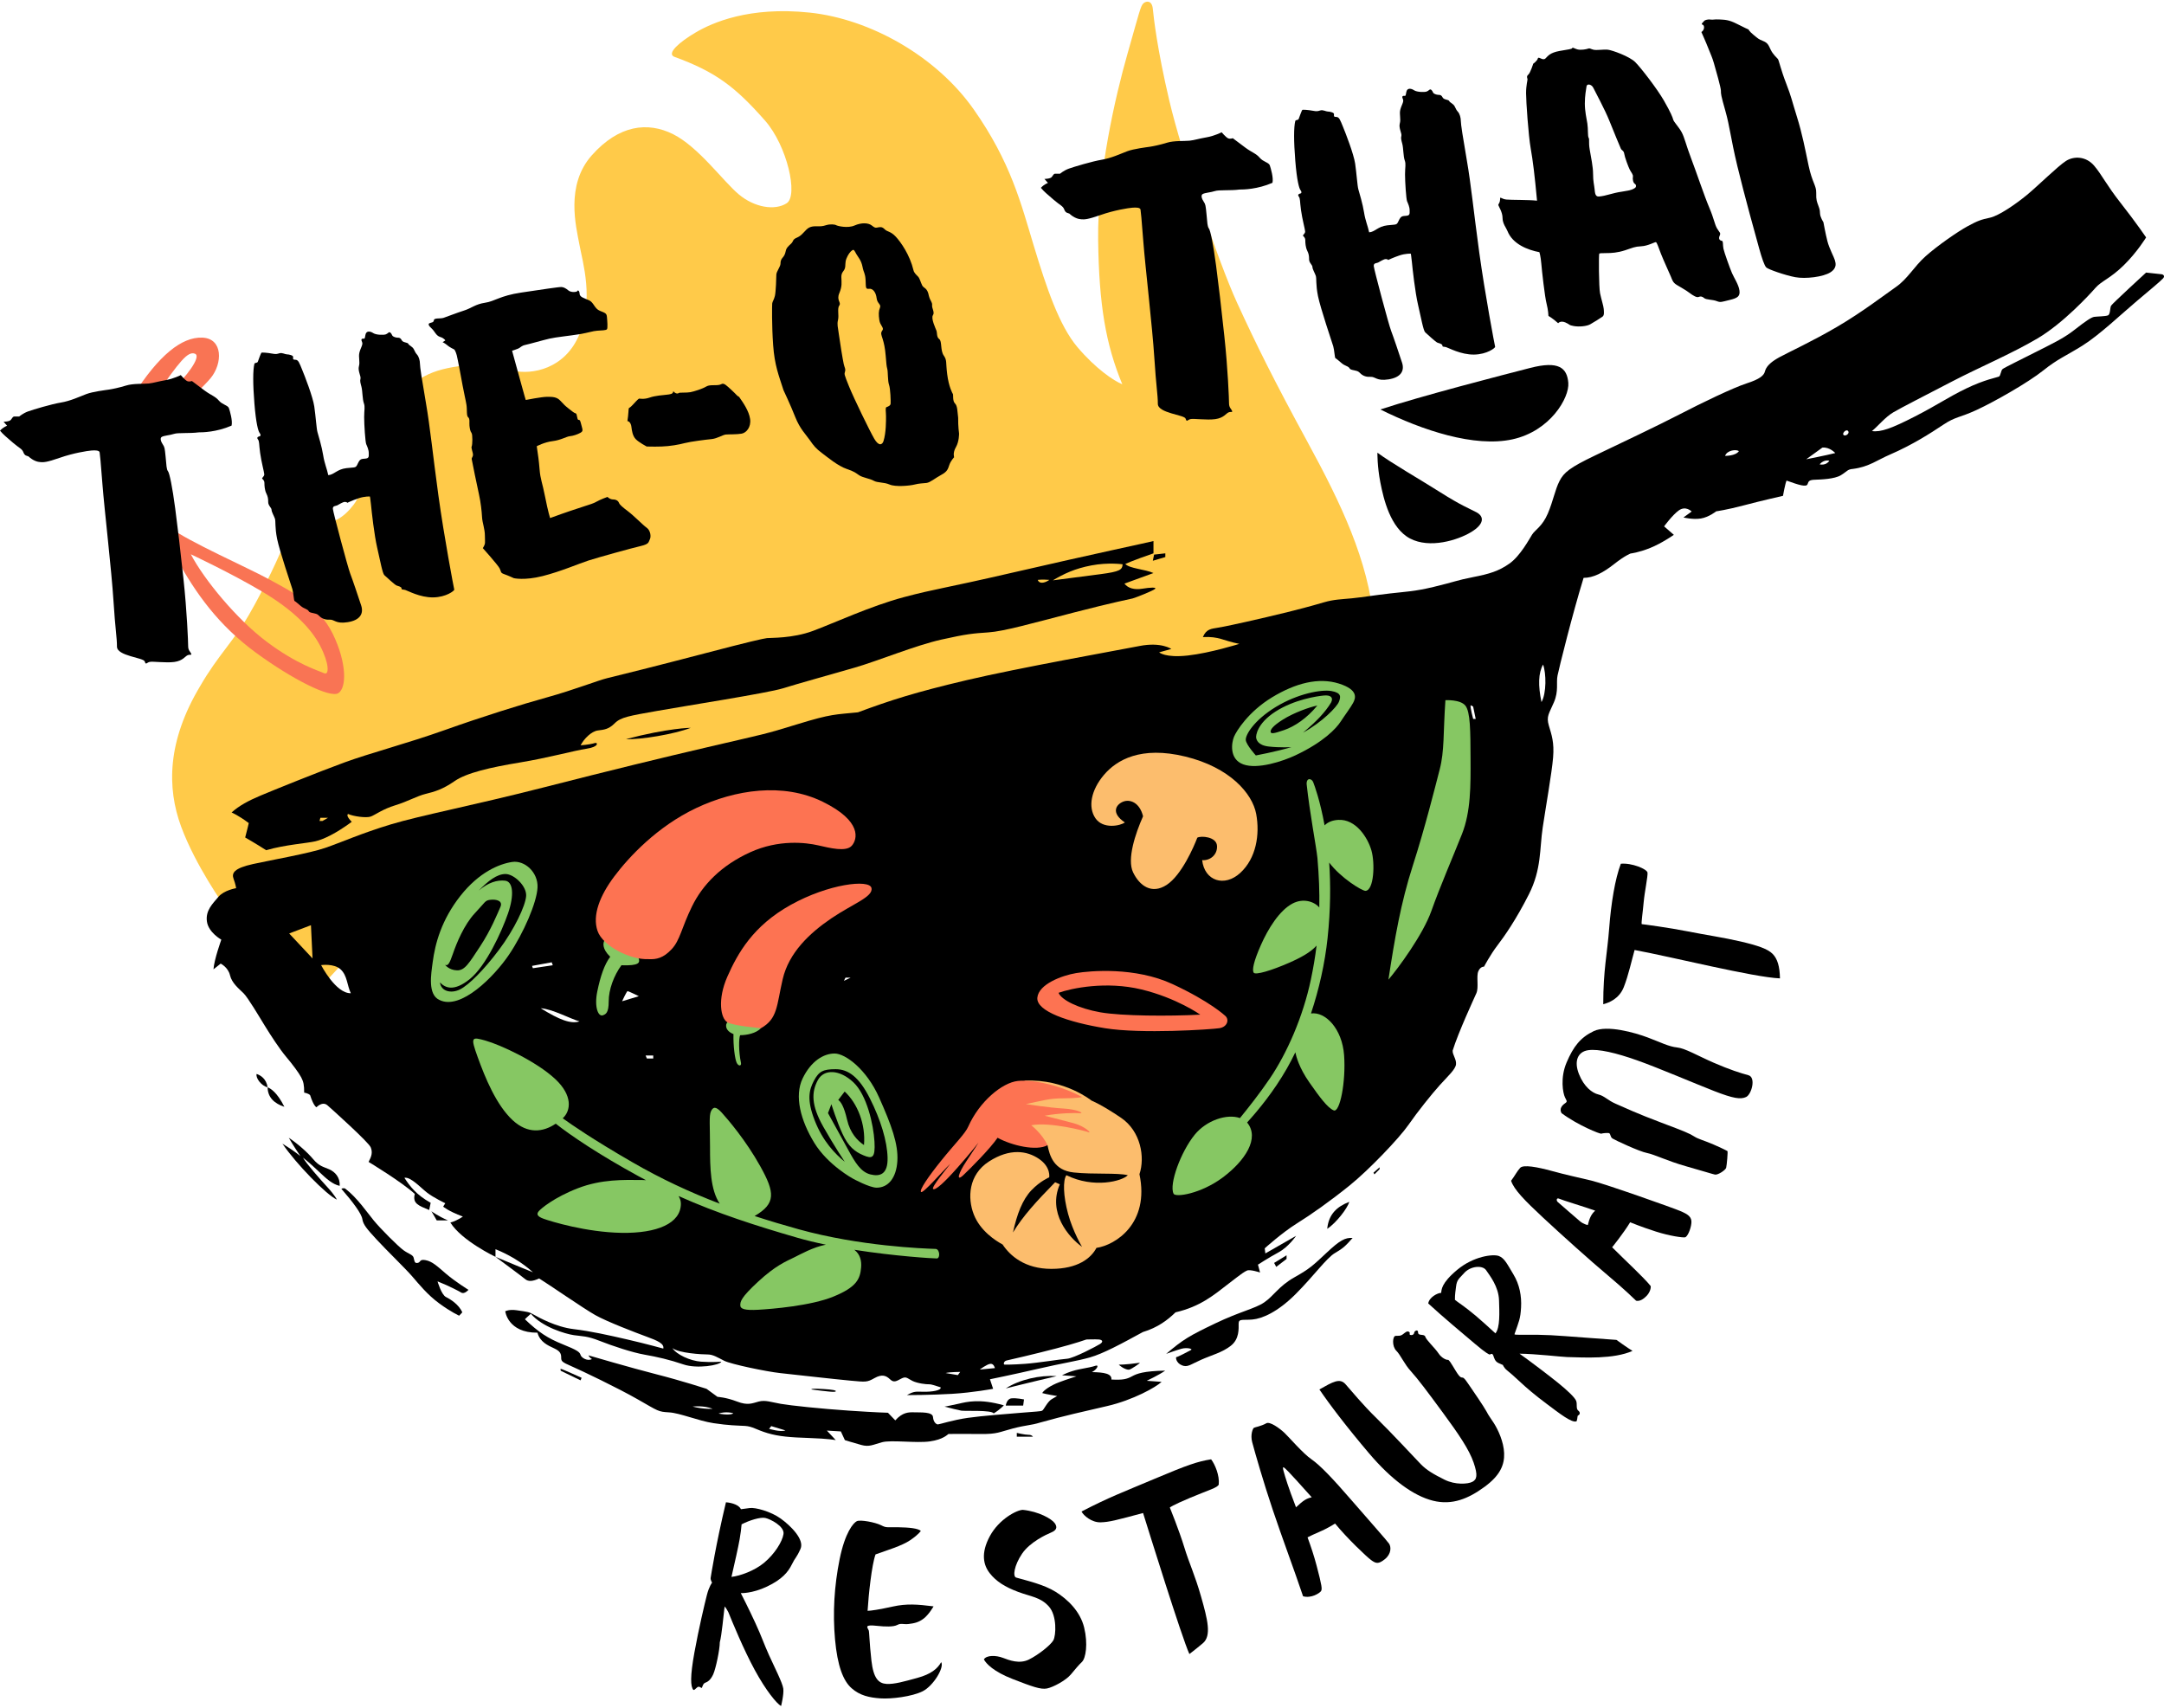 <?xml version="1.0" encoding="utf-8"?>
<!-- Generator: Adobe Illustrator 25.3.0, SVG Export Plug-In . SVG Version: 6.00 Build 0)  -->
<svg version="1.1" id="Layer_1" xmlns="http://www.w3.org/2000/svg" xmlns:xlink="http://www.w3.org/1999/xlink" x="0px" y="0px"
	 viewBox="0 0 1024 808" style="enable-background:new 0 0 1024 808;" xml:space="preserve">
<style type="text/css">
	.st0{fill:#FFCA49;}
	.st1{fill:#F97454;}
	.st2{fill:#86C763;}
	.st3{fill:#FCBD6D;}
	.st4{fill:#FD7352;}
</style>
<g>
	<path class="st0" d="M94.75,324.57c8.22-14.24,15.84-21.25,23.06-33.69c7.22-12.43,15.04-29.07,17.04-34.89
		c2.01-5.81,8.62-11.03,15.44-9.22c6.82,1.8,12.32-1.8,17.09-8.02c4.77-6.22,7.97-21.25,15.39-38.3s15.84-23.46,29.07-26.27
		c13.23-2.81,22.46-0.8,31.08,1.2c8.62,2.01,24.46-0.65,31.28-17.27s1.6-33.66,0-42.28s-6.71-28.21,5.81-42.31
		c12.83-14.44,26.47-16.04,38.5-10.03c12.03,6.02,23.66,22.26,31.08,28.47c7.42,6.22,17.04,7.82,22.66,4.21
		c5.61-3.61,0.2-27.27-10.23-39.1C348,41.16,338.78,34.03,318.93,26.81c-3.41-1.6,2.41-6.82,10.23-11.43
		c7.82-4.61,25.26-12.43,53.94-9.42s59.95,20.65,77.6,45.72s22.46,44.71,28.47,64.57s12.03,37.78,20.65,47.97
		c8.62,10.18,17.24,16,21.25,17.6c-7.82-18.85-11.03-37.5-11.43-68.38c-0.4-30.88,8.22-68.18,13.84-87.83s6.22-22.86,7.62-24.06
		s4.01-1.4,4.41,2.61c0.4,4.01,2.01,18.85,7.82,43.51c5.81,24.66,23.06,76,32.08,95.65c9.02,19.65,17.24,36.29,33.29,65.77
		s28.67,55.94,31.48,85.02c2.81,29.07,9.3,60.05-25.13,94.34c-34.42,34.29-455.71,60.05-456.51,60.66
		c-0.8,0.6-17.85,19.05-17.85,19.05l-44.51-39.5c0,0-13.64-19.05-20.45-37.5C78.91,372.7,79.11,350.64,94.75,324.57z"/>
	<g>
		<path d="M540.5,278.55c-3.71,0.6-6.72-0.2-8.42-2.41c0,0,7.22-2.61,13.74-5.01c-3.91-1.8-11.43-2.11-13.33-4.31
			c0,0,3.71-1.7,13.33-5.01V256c-0.9,0.3-29.78,6.42-65.37,14.64c-35.59,8.22-37.4,7.82-52.84,11.93
			c-15.44,4.11-33.19,12.33-42.91,15.94c-9.72,3.61-20.05,3.21-21.76,3.41s-8.42,1.7-29.07,7.12
			c-20.65,5.41-42.61,10.93-46.52,11.83c-3.91,0.9-15.94,5.61-28.27,9.02c-12.33,3.41-30.88,9.22-48.62,15.54
			c-17.75,6.32-35.19,10.83-47.52,15.34c-12.33,4.51-33.89,13.23-39.6,15.64s-10.23,4.81-13.74,8.02c0,0,3.01,1.2,8.12,5.01
			c0,0-0.9,3.91-1.7,6.82c0,0,5.11,2.91,9.93,6.02c8.92-2.61,19.45-3.31,23.26-4.21c3.81-0.9,9.62-3.61,17.24-9.22
			c-2.51-2.51-2.21-3.51-1.7-3.71c2.31,1.1,8.62,2.01,10.73,1.2c2.11-0.8,5.61-3.51,11.53-5.31c5.92-1.8,10.33-4.41,14.44-5.41
			c4.11-1,8.02-2.11,13.64-6.02c5.61-3.91,16.94-6.52,30.88-8.82c13.94-2.31,25.57-5.61,31.58-6.52c6.02-0.9,5.31-3.11,4.01-2.71
			c-1.3,0.4-3.31,0.8-6.82,1.1c1.6-3.11,5.11-6.62,8.12-7.02c3.01-0.4,5.11-0.5,8.02-3.41c2.91-2.91,6.92-3.51,19.85-5.81
			c12.93-2.31,52.74-8.52,59.75-10.73c7.02-2.21,23.06-6.62,34.09-9.83c11.03-3.21,28.77-10.53,40.91-13.23
			c12.13-2.71,14.94-2.91,22.26-3.41c7.32-0.5,20.35-4.21,40.1-9.32s26.57-6.32,28.07-6.72c1.5-0.4,9.62-3.61,10.63-4.51
			C547.52,277.75,544.21,277.95,540.5,278.55z M152.6,388.44h-1.4l0.4-1.5h3.61L152.6,388.44z M491.07,274.37c0,0,1.95-0.3,5.49,0
			C494.23,276.02,491.67,276.32,491.07,274.37z M520.77,271.66c-9.1,1.2-22.56,2.93-22.56,2.93c5.19-3.08,10.3-5.56,18.27-7.07
			s14.74-0.53,14.74-0.53C531.08,269.63,529.87,270.46,520.77,271.66z"/>
		<path d="M296.2,349.72c19.92-5.25,30.65-5.36,30.65-5.36C319.19,347.37,302.99,350.05,296.2,349.72z"/>
		<path d="M121.42,508.14c-0.5,1.9,2.21,5.61,5.21,6.32C126.04,510.35,123.23,508.74,121.42,508.14z"/>
		<path d="M126.64,514.46c0,4.71,3.21,7.72,7.92,9.22C131.05,516.67,127.9,514.94,126.64,514.46z"/>
		<path d="M133.65,541.13c5.92,3.61,8.52,5.92,8.52,5.92c-3.61-5.31-5.51-8.72-5.51-8.72c4.71,3.21,8.82,6.92,11.63,10.23
			c2.81,3.31,4.81,3.51,7.52,4.71c2.71,1.2,5.21,3.81,4.91,7.82c-3.41-0.8-6.02-3.11-10.23-7.12c-4.21-4.01-7.12-6.22-7.12-6.22
			c1.5,2.71,8.12,10.23,11.63,14.04c3.51,3.81,4.41,5.81,4.41,5.81C154.51,565.39,140.07,550.65,133.65,541.13z"/>
		<path d="M161.53,562.48c5.51,6.32,9.52,11.73,9.93,14.34c0.4,2.61,2.11,4.61,6.72,9.62s13.64,13.74,16.84,17.44
			c3.21,3.71,7.22,8.72,12.83,12.83c5.61,4.11,9.42,5.81,9.42,5.81l1.5-1.6c-1.7-3.71-5.51-6.12-7.72-7.22
			c-2.21-1.1-4.01-7.42-4.01-7.42c5.61,2.21,10.63,4.91,11.23,5.31c1.5,0.9,3.41-1.3,3.41-1.3s-6.32-3.91-10.63-7.62
			s-6.52-5.81-9.62-6.42c-3.11-0.6-2.21,1-3.81,1.3c-1.6,0.3-1.5-1.1-1.9-2.51s-2.31-1.7-4.81-3.51
			c-2.51-1.8-10.83-10.13-14.04-14.04s-7.92-10.83-13.43-15.04C162.63,561.88,161.53,562.48,161.53,562.48z"/>
		<path d="M204.14,573.11c0.6,0.9,2.51,4.31,2.51,4.31h5.31C207.44,575.52,204.14,573.11,204.14,573.11z"/>
		<path d="M265.39,648.6c0,0-0.4-0.8,0-0.9s9.83,4.21,9.83,4.21l-0.5,1.2L265.39,648.6z"/>
		<path d="M384,657.43c-0.6-0.6,5.21-0.3,8.42,0s3.81,0.9,2.41,1.1C393.42,658.73,384,657.43,384,657.43z"/>
		<path d="M446.96,665.55c3.11,0.8,6.32,1.6,7.92,1.9s14.34-0.4,15.34,1.3c3.11-1.9,4.79-3.81,4.79-3.81
			c-11.41-3.31-17.72-1.6-21.23-0.8C450.27,664.95,446.96,665.55,446.96,665.55z"/>
		<path d="M475.93,665.05c0,0,0.4-3.11,2.61-3.41s6.02,0.5,6.02,0.5l-0.4,2.91H475.93z"/>
		<path d="M475.93,656.93c6.52-4.21,16.22-6.39,24.06-5.81C487.06,654.12,475.93,656.93,475.93,656.93z"/>
		<path d="M529.37,645.68c1.9,1.72,4.11,2.63,5.11,2.33c1-0.3,5.41-3.21,4.81-3.21C532.28,645.8,529.37,645.68,529.37,645.68z"/>
		<path d="M1022.94,129.77c-0.3,0-7.42-0.8-7.42-0.8s-15.94,14.64-16.54,15.64c-0.6,1-0.3,4.11-1.5,4.61c-1.2,0.5-5.21,0.5-6.52,0.7
			c-1.3,0.2-3.91,1.9-9.02,5.92c-5.11,4.01-9.52,6.12-17.44,10.13c-7.92,4.01-15.94,7.92-16.84,8.62c-0.9,0.7-0.9,3.21-1.8,3.61
			c-0.9,0.4-6.72,1.4-15.44,5.61c-8.72,4.21-13.13,7.52-24.26,13.23c-11.13,5.71-16.24,7.52-20.35,6.92
			c3.01-2.51,6.32-6.62,10.03-8.82c3.71-2.21,15.54-8.22,28.07-14.74c12.53-6.52,27.97-13.03,40.2-20.25
			c12.23-7.22,24.56-20.65,27.47-23.96c2.91-3.31,7.02-4.41,13.43-10.73c6.42-6.32,10.53-13.13,10.53-13.13s-4.91-7.22-11.93-16.14
			s-8.82-13.23-12.63-17.75c-3.81-4.51-9.52-4.71-13.33-2.31c-3.81,2.41-13.43,11.93-18.55,16.14c-5.11,4.21-13.23,9.83-17.44,10.73
			c-4.21,0.9-5.71,1.4-10.53,4.01c-4.81,2.61-14.44,9.32-19.95,14.24s-8.42,10.63-14.04,14.54c-5.61,3.91-15.74,11.73-27.57,18.69
			c-11.83,6.96-23.26,12.19-27.67,14.6s-6.22,4.61-6.72,6.62c-0.5,2.01-2.51,3.71-8.72,5.71c-6.22,2.01-21.25,9.22-31.48,14.54
			c-10.23,5.31-28.27,13.84-40.2,19.55c-11.93,5.71-14.74,8.02-16.84,12.13c-2.11,4.11-2.91,9.22-5.51,15.34
			c-2.61,6.12-6.02,7.72-7.42,9.93c-1.4,2.21-5.61,10.13-10.73,13.74c-5.11,3.61-9.52,4.91-17.24,6.42
			c-7.72,1.5-9.32,2.41-18.55,4.61c-9.22,2.21-12.83,2.21-20.65,3.11c-7.82,0.9-13.03,1.8-18.15,2.31c-5.11,0.5-8.42,0.5-13.23,1.9
			c-4.81,1.4-11.73,3.41-27.17,7.02c-15.44,3.61-20.35,4.51-23.16,5.01c-2.81,0.5-5.31,0.5-6.92,4.41c7.82-0.4,9.42,1.7,17.24,3.21
			c0,0-13.64,4.31-24.36,5.51c-10.73,1.2-13.58-1.5-13.58-1.5l5.76-1.6c0,0-4.81-3.41-15.04-1.4
			c-10.23,2.01-57.05,10.33-81.71,16.14c-24.66,5.81-36.09,9.52-51.53,15.24c-10.63,1.1-12.33,0.6-28.57,5.61
			c-16.24,5.01-14.94,4.41-40.7,10.43c-25.77,6.02-46.32,11.03-79.7,19.55c-33.39,8.52-58.15,13.23-72.09,17.44
			c-13.94,4.21-23.46,8.52-31.08,11.13c-7.62,2.61-24.96,5.61-34.09,7.62c-9.12,2.01-10.23,4.31-9.22,7.02c1,2.71,1.2,4.41,1.2,4.41
			s-5.71,0.9-8.42,4.14c-2.71,3.24-6.11,6.38-5.41,11.6c0.7,5.21,6.82,8.62,6.82,8.62s-3.41,9.42-3.71,14.04l3.41-2.71
			c0,0,3.51,1.7,4.41,5.51s4.31,6.42,6.42,8.52c2.11,2.11,7.32,10.93,10.03,15.34c2.71,4.41,6.92,10.93,10.13,14.74
			c3.21,3.81,6.02,7.62,7.12,9.72c1.1,2.11,1.4,3.61,1.4,7.22c0,0,2.01,0.3,2.81,1.2c1.7,5.31,3.01,5.71,3.01,5.71
			s2.81-3.01,5.21-0.9c2.41,2.11,19.45,17.44,20.45,19.85c1,2.41,0.4,4.31-1,6.92c0,0,15.64,9.42,21.86,15.14
			c-1.15,4.61,1.8,5.51,6.82,7.62l0.7-3.41c-6.82-3.81-9.83-7.82-12.43-11.83c2.91-0.6,7.62,4.61,10.73,7.02
			c3.11,2.41,8.62,5.01,8.62,5.01l-1,1.6c0,0,2.31,2.11,9.32,4.71c0,0-3.21,2.21-5.92,2.81c5.31,8.62,21.35,16.24,21.35,16.24v-3.61
			c5.81,2.31,12.33,6.02,17.75,10.93c0,0-9.22-3.71-17.75-7.32c0,0,12.63,9.32,14.04,10.53c1.4,1.2,3.41,1.2,6.62-0.3
			c3.81,2.31,21.05,14.24,26.57,17.34c5.51,3.11,19.15,8.32,24.36,10.23c5.21,1.9,8.32,3.31,7.82,5.61c0,0-8.32-2.31-17.04-4.31
			c-8.72-2.01-17.14-3.91-25.47-4.91s-16.44-5.51-18.75-6.82s-2.61-1.3-8.22-2.11c-3.61-0.5-5.31,0.5-5.31,0.5
			s1.2,10.23,15.24,10.13c1.2,4.41,4.91,6.02,7.92,7.42c3.01,1.4,3.31,2.71,3.31,4.41c0,1.7,0.4,2.11,5.01,4.11
			c4.61,2.01,21.46,10.03,31.28,15.64c9.83,5.61,9.52,5.81,14.74,6.12c5.21,0.3,13.84,4.01,21.05,5.11s11.23,1.1,14.84,1.3
			c3.61,0.2,5.31,1.8,10.73,3.41c5.41,1.6,10.63,2.01,19.75,2.31c9.12,0.3,12.53,1,12.53,1l-4.21-4.51l6.62,0.4l1.9,4.11
			c0,0,4.11,1.3,7.82,2.31c3.71,1,5.41-0.1,9.72-1.3c4.31-1.2,16.24,0.5,22.66-0.4c6.42-0.9,8.42-3.31,8.82-3.51
			c0,0,7.32-0.1,15.24,0s8.72-0.9,15.24-2.61c6.52-1.7,8.32-1.4,12.93-2.81c11.83-3.31,19.65-5.01,31.78-7.82
			c12.13-2.81,23.06-8.92,25.67-11.43l-7.02-0.5c0,0,5.92-2.81,8.72-4.81c-10.23,0.2-13.33,1.4-15.74,2.71s-4.31,1.8-9.72,1.5
			c0.3-2.81-3.51-3.41-9.22-3.51c2.51-1.3,3.51-3.61,1.7-3.01c-1.8,0.6-3.11,0.8-7.72,1.7c-4.61,0.9-8.12,2.81-8.12,2.81l6.82,0.5
			c0,0-4.21,1.3-8.22,2.81c-4.01,1.5-7.32,3.81-7.97,5.11c1.55,0.5,7.07,1.4,7.07,1.4s-0.6,0.3-2.61,1.5
			c-2.01,1.2-3.71,5.01-4.46,5.41c-0.75,0.4-2.86,0.4-9.88,1c-7.02,0.6-18.15,1.4-25.26,2.41c-7.12,1-13.53,3.11-14.24,3.11
			c-0.7,0-2.11-1-2.31-3.51c-0.2-2.51-5.81-2.11-8.72-2.21c-2.91-0.1-5.71,0-9.12,3.81l-3.47-3.61c0,0-5.15-0.1-18.49-1
			c-13.33-0.9-27.57-2.41-32.18-3.21c-4.61-0.81-7.32-1.9-10.43-1.1c-3.11,0.8-5.11,2.01-10.33,0c-5.21-2.01-9.22-2.21-9.22-2.21
			l-5.21-3.81c0,0-11.63-3.78-23.74-6.87c-12.11-3.08-32.11-8.95-32.11-8.95s0.38,1.05,1.65,1.73c-2.11,1.2-5.04-0.6-5.41-1.96
			c-0.38-1.35-1.58-2.26-8.5-5.04c-6.92-2.78-11.35-5.64-17.82-11.81c0,0,1.65-1.65,2.81-2.61c5.41,6.32,16.24,9.52,20.35,10.13
			c4.11,0.6,6.12,0.3,12.23,2.71s15.44,5.51,21.25,6.52s11.93,2.41,18.35,4.61c6.42,2.21,17.34,0.4,17.95-1.3c0,0-4.51,0.4-9.62,0
			c-5.11-0.4-11.53-3.31-13.53-6.42c3.01,2.41,14.04,3.01,16.64,3.01c2.61,0,4.71,1.4,7.92,3.01s19.95,5.11,26.47,5.81
			c6.52,0.7,25.67,2.88,33.11,3.56c7.44,0.68,7.9,0.83,11.5-1.2c3.61-2.03,5.56-1.13,7.37,0.6c1.8,1.73,3.01,0.83,5.34-0.38
			c2.33-1.2,2.78-0.08,5.26,1.13c2.48,1.2,6.69,1.65,7.74,1.58c1.05-0.08,2.56,0.53,5.56,1.43c0.53,1.5-4.21,2.18-8.05,2.11
			c-3.83-0.08-4.51-0.3-7.9,1.58c0,0,11.5,0,21.43-0.6c9.93-0.6,19.37-2.38,19.37-2.38l-1.5-4.51c0,0,10.43-2.11,22.56-4.91
			c12.13-2.81,18.25-3.61,24.66-5.41c6.42-1.8,15.24-6.62,25.16-12.03c7.02-2.11,11.73-5.71,15.44-9.32
			c11.63-2.71,17.95-8.02,25.06-13.53c7.12-5.51,7.32-5.51,8.72-6.22c1.4-0.7,6.22,0.9,6.22,0.9l-1-3.71c0,0,4.91-3.21,9.72-5.81
			c4.81-2.61,8.32-7.82,8.32-7.82l-14.54,8.32l-0.3-2.41c0,0,8.22-7.42,15.14-11.73c6.92-4.31,15.74-10.53,24.96-17.95
			c9.22-7.42,23.56-22.46,27.87-28.67c4.31-6.22,11.13-14.74,14.94-18.95c3.81-4.21,7.42-7.42,7.62-9.83c0.2-2.41-1.7-4.41-1.6-6.42
			c2.71-8.72,10.03-24.46,11.23-27.17c1.2-2.71-0.1-7.92,0.9-10.33c1-2.41,2.71-2.21,2.71-2.21s3.01-5.71,6.32-10.03
			c3.31-4.31,8.92-12.33,14.94-24.26c6.02-11.93,5.01-21.56,6.52-31.58c1.5-10.03,4.31-25.87,4.91-33.08s-0.7-10.73-2.01-15.14
			c-1.3-4.41,0.1-5.61,2.41-11.03c2.31-5.41,1-9.12,1.7-12.63c0.7-3.51,7.12-29.38,12.33-46.22c4.61,0,9.22-2.41,14.44-6.52
			c5.21-4.11,7.82-5.01,7.82-5.01s3.71-0.4,9.22-2.61c5.51-2.21,11.23-6.22,11.23-6.22l-4.61-4.01c0,0,3.89-5.33,6.92-7.52
			c3.35-2.42,6.12,0.5,6.12,0.5l-3.88,2.81c0,0,4.38,1.1,8.19,0.5c3.81-0.6,7.32-3.41,7.32-3.41s5.11-0.7,13.03-2.81
			c7.92-2.11,18.55-4.51,18.55-4.51s1.1-6.12,1.7-7.22c5.81,2.11,9.42,3.21,9.93,1.7c0.5-1.5,0.8-2.01,3.61-2.11
			c2.81-0.1,9.12-0.3,12.13-2.11c3.01-1.8,3.01-2.81,5.81-3.01c7.62-1,11.43-4.21,17.55-6.82c10.43-4.51,19.05-10.03,25.06-14.04
			c6.02-4.01,7.62-3.21,16.04-7.12c8.42-3.91,24.26-12.93,31.28-18.55c7.02-5.61,10.63-6.82,18.65-11.83
			c8.02-5.01,18.75-15.24,25.67-21.05c6.92-5.81,11.23-9.42,12.43-10.73S1023.24,129.77,1022.94,129.77z M136.84,441.67l10.3-3.91
			l0.75,15.72L136.84,441.67z M151.95,456.64c0,0,6.09-0.9,9.25,2.03c3.16,2.93,3.01,7.52,4.81,11.28
			C158.87,470.1,151.95,456.64,151.95,456.64z M252.16,458.11l-0.4-1.1l9.32-1.7l0.5,1.4L252.16,458.11z M255.87,477.06
			c5.41,0.3,14.04,5.01,18.35,6.22C270.11,484.58,264.79,482.58,255.87,477.06z M294.37,473.75c0,0,2.21-4.81,2.61-4.81
			c0.4,0,5.31,2.41,5.31,2.41L294.37,473.75z M309.11,500.82h-3.01l-0.6-1.4h3.61V500.82z M364.97,674.77l6.69,2.03
			c-2.33,0.9-7.74-0.75-7.74-0.75L364.97,674.77z M346.93,668.83c-2.11,0.98-6.92,0-6.92,0C343.17,667.7,347.3,668.53,346.93,668.83
			z M337.23,666.58c0,0-4.14,0.3-9.47-1.05C327.75,665.52,332.94,664.85,337.23,666.58z M399.34,464.08l0.75-1.5h2.41L399.34,464.08
			z M453.25,650.63l-5.79-0.98c2.18-0.53,6.92-0.53,6.92-0.53L453.25,650.63z M463.63,648c0,0,3.38-2.56,5.04-2.71
			c1.65-0.15,2.11,2.03,2.11,2.03L463.63,648z M520.55,635.9c-1.65,1.05-12.48,6.77-15.64,6.99s-13.53,1.94-19.78,2.4
			c-6.24,0.46-9.7,0.38-9.7,0.38c-0.75,0-0.53-1.65,0.9-1.96c1.43-0.3,13.46-3.08,23.23-5.64c9.78-2.56,14.51-4.29,14.51-4.29
			s4.29-0.15,5.94,0C521.68,633.94,522.2,634.84,520.55,635.9z M697.1,340.16c0,0-1.5-5.56-1.2-6.47l1.18,0.6l1.22,5.87H697.1z
			 M729.43,332.19c-1.65-7.82-1.5-13.84,0.75-17.75C731.69,318.51,731.84,327.98,729.43,332.19z M816.31,215.69
			c0.9-2.71,5.41-3.21,6.52-2.21C821.22,215.79,816.31,215.69,816.31,215.69z M861.02,219.7c2.21-2.51,4.61-1.7,4.61-1.7
			C864.03,220.5,861.02,219.7,861.02,219.7z M854.71,217.3l7.62-5.51c3.41-0.4,6.12,2.57,6.12,2.57
			C864.03,215.49,854.71,217.3,854.71,217.3z M872.65,205.97c-1.45-0.58,0.8-3.11,1.8-2.11
			C875.46,204.86,873.66,206.37,872.65,205.97z"/>
		<path d="M481.15,679.78v-1.8c0,0,3.81,0.9,5.51,0.9s2.11,0.9,2.11,0.9H481.15z"/>
		<path d="M551.83,640.58c8.02-6.82,10.93-8.52,23.06-14.34c12.13-5.81,18.95-7.02,23.36-10.03c4.41-3.01,6.92-7.72,14.24-11.83
			c7.32-4.11,8.92-5.71,15.24-11.63c6.32-5.92,8.72-7.22,12.33-7.02c-3.21,3.61-4.31,4.81-8.32,7.12
			c-4.01,2.31-10.03,10.83-18.65,19.45c-8.62,8.62-15.94,11.63-20.45,12.03c-4.51,0.4-6.52-0.5-6.52,1.9c0,2.41,0.4,7.32-3.71,10.53
			c-4.11,3.21-8.82,4.31-14.04,6.62c-5.21,2.31-6.42,3.71-9.12,2.61c-2.71-1.1-3.11-3.91-2.51-3.91c0.6,0,5.71-2.71,6.82-3.31
			s-2.01-1.3-4.51-0.6C556.54,638.88,551.83,640.58,551.83,640.58z"/>
		<polygon points="603.91,599.42 602.91,597.55 608.8,593.94 608.8,595.66 		"/>
		<path d="M628.04,581.43c0.67-7,4.67-10.56,10.45-12.78C637.59,571.76,632.26,578.65,628.04,581.43z"/>
		<polygon points="650.38,555.64 649.93,554.86 652.82,552.3 652.82,553.19 		"/>
		<polygon points="545.51,265.32 546.11,262.41 551.43,261.81 551.43,263.57 		"/>
		<path d="M651.79,214.19c6.62,4.91,19.95,12.53,29.78,18.75c9.83,6.22,13.23,7.42,17.04,9.42c3.81,2.01,3.81,5.61-2.51,9.42
			s-19.55,7.92-28.87,3.01c-9.32-4.91-12.53-18.75-14.04-26.47S651.79,214.19,651.79,214.19z"/>
		<path d="M653.19,193.74c19.45-6.42,57.25-16.14,70.88-19.65s17.44,0,18.05,7.02c0.6,7.02-8.52,22.86-26.47,26.77
			C697.7,211.78,673.14,203.66,653.19,193.74z"/>
	</g>
	<path class="st1" d="M95.76,159.75c-9.83-0.4-20.65,8.42-32.68,27.27l-4.06,15.09l11.28,4.86c0,0,23.66-21.15,29.38-28.07
		C105.38,171.98,105.58,160.15,95.76,159.75z M82.47,183.35c-4.51,3.87-8.42,3.26-8.42,3.26c10.83-15.34,14.74-20.6,18.2-19.25
		C95.71,168.72,86.98,179.49,82.47,183.35z"/>
	<path class="st1" d="M157.52,300.01c-6.77-13.99-20.69-20.69-30.65-26.14c-9.96-5.44-37.48-17.48-46.95-24.54
		c-9.47-7.07,3.61,14.89,3.61,14.89c9.17,16.69,20,31.73,37.45,44.51s35.19,21.66,39.1,19.25
		C163.98,325.57,164.28,313.99,157.52,300.01z M153.31,318.51c-2.56-1.2-12.63-4.06-26.92-14.74s-29.78-29.48-36.09-41.51
		c0,0,18.95,8.87,33.57,17.54c14.62,8.67,23.27,17.35,27.63,25.77C155.86,313.99,155.86,319.71,153.31,318.51z"/>
	<g>
		<path class="st2" d="M242.33,407.84c-6.02,0.9-15.64,4.81-24.51,16.09c-8.87,11.28-11.92,22.44-13.08,31.38
			c-0.75,5.66-2.41,15.24,3.16,17.8c10.08,5.11,26.02-11.13,32.93-21.35c6.92-10.23,13.23-24.81,13.53-31.88
			C254.67,412.8,248.35,406.93,242.33,407.84z M214.36,451.15c1.65-4.81,5.26-13.69,10.38-19.1c5.11-5.41,4.66-6.02,7.37-6.32
			c2.71-0.3,6.02,0.45,4.66,3.46c-1.35,3.01-4.36,10.68-9.62,18.65c-5.26,7.97-7.22,11.43-10.98,11.28
			c-3.76-0.15-5.56-2.61-5.56-2.61C211.96,457.16,212.71,455.96,214.36,451.15z M236.17,449.34c-7.22,9.62-14.29,16.69-18.5,18.8
			c-4.21,2.11-9.02,0.9-9.47-3.31c2.41,2.56,6.53,4.55,14.14-1.61c7.61-6.16,15.04-22.31,18.05-31.03
			c3.01-8.72,2.41-15.04-1.35-15.49c-3.76-0.45-8.12,0.9-12.48,4.66c4.36-4.51,8.57-7.82,12.63-7.82c4.06,0,10.08,5.71,9.78,10.38
			C248.65,428.59,243.39,439.72,236.17,449.34z"/>
		<path class="st2" d="M633.55,323.42c-9.58-3.02-20.52-0.23-31.68,6.56c-11.16,6.79-16.82,15.92-17.95,18.63
			c-1.13,2.72-2.41,10.56,4.38,13.05c6.79,2.49,18.73-1.47,24.74-4.3c13.28-6.26,19.24-12.67,21.35-15.92
			c2.11-3.24,4.75-6.71,5.88-8.83C641.4,330.51,643.13,326.44,633.55,323.42z M633.55,332.1c-0.98,2.41-7.77,9.5-16.97,14.56
			c6.41-5.36,10.47-9.62,13.28-14.26c1.21-2.34-0.15-3.62-3.39-3.32c-3.24,0.3-14.03,1.89-22.93,7.62
			c-8.9,5.73-9.28,11.54-9.13,12.37c0.15,0.83,0.68,3.55,5.96,4.15s10.71,0.3,10.71,0.3c-7.85,2.26-16.82,3.92-16.82,3.92
			s-4.38-4.83-4.75-7.17s3.77-9.43,14.18-15.77c10.41-6.34,21.57-8.37,26.33-7.54C634.76,327.8,634.53,329.68,633.55,332.1z
			 M607.6,345.45c-5.05,1.74-6.19,1.81-6.34,0.83c-0.15-0.98,0.91-2.76,5.96-5.91c5.05-3.14,12.37-5.79,16.14-6.54
			C618.39,339.87,612.65,343.71,607.6,345.45z"/>
		<path class="st2" d="M683.97,331.29c-1.1,15.74-0.4,23.86-2.71,32.78s-7.02,27.77-12.73,45.52c-5.71,17.75-8.52,34.29-11.53,53.94
			c4.61-5.41,16.34-21.25,20.35-32.58c4.01-11.33,10.23-25.67,14.44-36.29c4.21-10.63,4.13-22.86,4.07-35.79
			c-0.06-12.93-0.06-22.08-2.47-25.03C690.99,330.89,683.97,331.29,683.97,331.29z"/>
		<path class="st2" d="M648.98,402.47c-1.7-6.02-7.32-15.04-15.74-14.54c-2.86,0.17-5,1.11-6.44,2.6
			c-2.16-11.78-4.71-18.7-5.39-20.44c-0.7-1.8-3.21-2.31-3.11,0.9c1.5,13.94,4.51,29.28,5.11,34.99c0.74,8.48,1.02,16.17,0.88,23.39
			c-2.45-2.86-7.68-4.52-12.71-1.84c-6.22,3.31-11.53,11.93-14.94,19.65s-4.21,11.73-3.41,13.03c0.8,1.3,8.62-1.1,16.64-4.61
			c5.76-2.52,10.32-5.04,13.14-8.19c-0.67,5.45-1.58,10.76-2.71,16.11c-3.71,17.55-11.23,34.69-19.45,46.82
			c-4.68,6.91-10.21,13.91-14.1,18.67c-6.23-2.18-15.92,1.13-21.39,7.85c-6.62,8.12-12.23,23.51-10.03,27.92
			c0.8,1.9,12.93,0.1,23.36-7.72s17.57-18.52,11.44-25.95l0,0c5.4-5.94,12.7-14.82,18.84-25.58c1.39-2.43,2.72-4.99,3.99-7.64
			c0,0.01,0,0.01,0,0.02c0.39,1.9,1.72,7.22,6.63,14.24c4.91,7.02,8.62,12.03,11.53,13.23c2.91,1.2,5.81-13.53,4.91-26.07
			c-0.9-12.53-8.82-20.75-15.66-19.79c0,0-0.01,0-0.01,0c3.83-11.48,6.58-23.76,7.85-35.65c1.44-13.5,1.47-25.55,0.76-35.75
			c5.46,7.27,15.48,13.39,17.19,13.39C650.18,421.22,650.68,408.49,648.98,402.47z"/>
		<path class="st2" d="M442.8,590.93c-5.88-0.18-35.94-1.29-64.79-9.28c-7.2-2-14.16-4.07-20.93-6.29l0,0
			c10.16-5.92,9.61-11.08,2.71-23.49c-6.89-12.41-15.54-22.43-18.29-25.46c-2.76-3.03-4.04-2.76-5.06-0.64
			c-1.01,2.11-0.46,7.26-0.46,17.01c0,9.74,0.18,20.12,4.59,26.74c-14.15-5.42-27.69-11.73-41.27-19.57
			c-18.67-10.77-28.98-17.91-33.01-20.83c3.94-3.65,4.71-10.81-3.49-18.51c-9.01-8.46-26.11-16.27-32.91-18.2
			c-6.8-1.93-7.35-1.93-3.86,7.74c3.49,9.67,8.82,22.78,16.64,29.95c7,6.43,14.23,5.69,20.3,1.56c6.99,5.51,20.22,14.51,39.27,24.91
			c1.15,0.63,2.29,1.23,3.44,1.83c-0.6-0.05-1.19-0.08-1.78-0.08c-8.73-0.09-19.3-0.43-30.52,3.92
			c-11.21,4.35-17.47,9.63-18.48,10.89c-1.01,1.27-0.91,2.37,2.44,3.57c3.35,1.2,19.99,6.34,36.81,6.62
			c16.82,0.28,28.04-4.5,28.04-13.79c0-1.28-0.4-2.5-1.11-3.63c18.49,8.28,36.95,14.16,56.17,19.72c4.27,1.24,8.86,2.33,13.56,3.3
			c-6.18,1.2-12.09,4.59-14.94,5.98c-3.95,1.93-8.82,3.86-17.1,11.49c-8.27,7.63-8.46,9.47-8.46,11.21s2.11,2.48,8.55,2.11
			c6.43-0.37,24.82-1.84,35.57-6.25c10.76-4.41,12.59-8.18,13.05-13.79c0.25-3.06-0.4-6.14-3.19-8.33c19.19,3.01,36.9,4.1,39.14,4.1
			C445,595.06,444.64,591.11,442.8,590.93z"/>
		<path class="st2" d="M285.34,480.36c-2.27,0.89-4.21-3.88-2.71-11.21c1.5-7.33,3.41-12.85,6.12-16.45
			c-4.01-3.91-3.41-6.62-2.61-8.02s13.33,1.9,16.14,8.92c0.5,1.8,0.4,3.41-8.22,3.11c-3.61,4.91-6.02,11.53-6.02,17.04
			C288.05,479.27,286.65,479.85,285.34,480.36z"/>
		<path class="st2" d="M350.61,502.8c0.37,1.71-1.2,1.8-2.03,0c-0.83-1.8-1.65-7.97-1.5-13.53c-4.21-1.65-3.83-4.74-2.86-5.56
			c7.52-0.98,14.74,0.23,15.87,2.78c-2.26,2.41-6.68,3.31-9.85,3.31C349.56,491.22,349.48,497.54,350.61,502.8z"/>
		<path class="st2" d="M415.97,519.22c-5.9-13.23-15.9-20.75-21.04-20.75c-5.14,0-11.14,3.52-15.13,11.8
			c-4,8.28-0.95,19.89,5.52,30.46c6.47,10.57,18.28,16.94,18.28,16.94s7.81,4.28,11.23,4.28c5.52,0,9.33-4.66,9.8-12.66
			S421.87,532.45,415.97,519.22z M411.88,555.68c-4.57-1.14-7.27-5.71-10.39-11.42c-3.12-5.71-9.69-17.61-9.69-17.61l1.62-4.19
			c0,0,2.47,8,5.24,13.99c2.76,6,5.81,8.47,9.9,10.18c4.09,1.71,5.71,1.52,5.24-6.47c-0.48-8-3.57-22.04-9.99-28.08
			c-6.43-6.04-13.9-6.47-16.85-0.95c-2.95,5.52-3.22,11.71,2.67,22.08c5.27,9.29,10.09,16.47,10.09,16.47
			c-4.57-3.71-10.38-9.71-14.18-19.47c-3.81-9.76-2.76-14.42-0.38-18.89c2.38-4.47,4.38-5.43,10.28-5.43
			c5.9,0,11.04,3.62,16.18,13.8c5.14,10.18,8.19,20.27,8.38,28.08S416.45,556.82,411.88,555.68z M396.65,520.46l3.05-4
			c6.09,5.62,9.99,15.52,9.14,25.32c-3.14-2.09-6.57-5.71-8-11.99C399.41,523.51,397.79,521.13,396.65,520.46z"/>
	</g>
	<path class="st3" d="M532.28,389.14c-2.11,1.6-10.33,3.31-13.94-2.01c-3.61-5.31-2.01-13.33,4.01-20.45
		c6.02-7.12,17.51-13.84,38.53-8.72c21.02,5.11,31.75,17.44,33.55,27.17s0,20.95-7.52,27.87c-7.52,6.92-16.95,3.81-18.05-6.02
		c3.71,0.3,7.32-2.51,7.02-6.82c-0.3-4.31-7.62-4.81-9.32-3.81c-1.6,4.21-7.42,17.75-14.54,22.36c-7.12,4.61-12.81,0.3-15.83-5.92
		c-3.02-6.22,1.09-18.45,4.7-26.57c-1.6-6.52-6.22-8.25-9.52-6.88C528.07,380.72,525.56,384.63,532.28,389.14z"/>
	<path class="st3" d="M495.68,541.83c1,4.91,2.91,11.93,12.43,12.93c9.52,1,20.45,0.06,25.57,1.28c-2.61,2.83-16.14,6.4-29.07,0
		c-1.7,2.43-1.5,9.75,0.8,18.27c2.31,8.52,6.62,15.64,6.62,15.64c-6.42-4.61-16.34-16.24-10.53-29.58l-2.21-1
		c-9.22,9.42-15.14,15.94-19.95,23.76c1.9-8.72,4.51-15.54,8.72-19.95c4.21-4.41,8.42-6.12,8.42-6.12s0.9-4.81-4.81-8.72
		c-5.71-3.91-13.84-5.11-23.66,1.2s-10.23,17.34-7.22,25.06c3.01,7.72,10.13,12.33,13.64,14.24c3.51,5.31,10.53,11.53,23.06,11.53
		s18.75-5.01,21.35-9.93c8.92-1.3,25.26-11.49,20.35-34.87c2.71-8.04,0.6-20.37-8.72-26.69c-9.32-6.32-13.94-8.12-13.94-8.12
		s-12.63-10.28-31.28-9.45c-5.01,1.73-5.11,14.46-4.51,18.47C481.35,533.81,485.46,539.62,495.68,541.83z"/>
	<g>
		<path class="st4" d="M579.7,480.57c0,0-7.12-6.72-24.85-14.94c-17.73-8.22-39.01-6.32-45.63-5.21
			c-6.62,1.1-17.75,5.21-18.35,11.63c-0.6,6.42,14.74,11.63,31.98,14.44c17.24,2.81,50.23,0.6,54.14,0
			C580.9,485.89,581.81,482.28,579.7,480.57z M520.65,478.97c-10.23-1.8-18.35-5.81-19.75-9.22c6.22-2.21,22.56-5.61,39.2-1.6
			c16.64,4.01,27.87,11.93,27.87,11.93C553.43,480.87,530.87,480.77,520.65,478.97z"/>
		<path class="st4" d="M512.03,519.07c-9.62-5.31-22.86-8.42-30.38-7.62c-7.52,0.8-18.25,9.83-23.46,21.56
			c-1.4,3.31-6.52,8.32-12.73,16.04c-6.22,7.72-10.53,14.04-9.62,14.94c0.9,0.9,10.33-10.03,13.84-13.33
			c-1.4,1.9-9.22,11.23-8.12,11.93c1.1,0.7,5.21-3.01,11.53-10.13s9.93-11.83,9.93-11.83s-2.11,3.41-5.81,8.92
			c-3.71,5.51-4.91,9.78-1.4,6.5c3.51-3.29,12.93-12.81,16.24-17.72c6.72,3.71,18.45,6.42,23.66,3.51
			c-2.81-5.71-7.72-9.42-7.72-9.42c8.82-1.7,25.67,2.71,27.17,3.31c1.5,0.6-1.6-2.81-7.22-4.31c-5.61-1.5-13.64-3.51-13.64-3.51
			c6.92-1.3,14.54-1.4,16.74-1.2s-0.8-1.8-7.82-2.21c-7.02-0.4-17.75-2.11-17.75-2.11c8.22-1.7,11.03-2.71,17.55-2.71
			S512.03,519.07,512.03,519.07z"/>
		<path class="st4" d="M360.09,486.49c0,0-12.73-1.05-15.87-2.78c-3.13-1.73-4.89-10.65,0-21.68c4.89-11.03,12.11-23.96,29.95-33.89
			c17.85-9.93,37.2-12.23,38.2-8.02c1,4.21-8.72,7.42-19.05,14.44c-10.33,7.02-20.05,16.24-22.96,28.77S368.06,481.98,360.09,486.49
			z"/>
		<path class="st4" d="M306.6,453.8c-8.12,0.4-21.34-6.03-23.85-13.34c-2.51-7.31,0.99-16.54,7.91-25.76s20.35-23.66,38.8-32.38
			c18.45-8.72,41.11-12.16,59.85-2.97c18.75,9.19,16.44,17.81,13.74,20.82c-2.71,3.01-10.23,1.1-15.94-0.2
			c-5.71-1.3-18.55-2.91-32.18,3.31c-13.64,6.22-22.46,15.34-27.47,25.57c-5.01,10.23-5.61,15.94-9.62,20.25
			c-4.01,4.31-7.35,4.89-10.83,4.73"/>
	</g>
	<g>
		<path d="M369.43,718.51c-4.69-3.38-12.02-5.35-14.64-4.98c-1.11,0.16-2.7,0.37-4.17,0.55c-0.85-1.82-3.86-3.03-7.1-3.27
			c-4.88,20.37-7.04,34.63-7.23,35.67c-0.19,1.03,0.66,2.34,0.66,2.34s-1.41,1.78-2.44,5.82c-1.04,4.04-3.85,15.87-5.91,27.22
			c-2.07,11.36-1.88,16.24-0.47,17.74c0.94,0.09,1.59-1.69,2.62-1.5c1.03,0.19,0.84,0.56,1.22,0.56c0.37,0,0.56-2.06,1.69-2.44
			c1.13-0.38,2.63-1.31,3.85-4.04c1.22-2.72,3.1-11.73,3.1-15.11c0.94-3.48,1.78-13.15,2.16-15.96c0.03-0.22,0.09-0.57,0.18-1.02
			c0.49,0.61,1.08,1.47,1.7,2.71c1.98,4.88,7.13,17.46,12.48,27.32c5.35,9.85,10.42,15.95,12.48,17.09c0,0,1.41-5.54,1.04-8.27
			c-0.38-2.72-4.13-10.04-6.77-15.86c-2.62-5.82-3.28-8.27-6.38-15.02c-3.09-6.76-6.95-14.27-6.95-14.27s5.26,0.28,12.39-3.1
			c7.13-3.37,10.05-6.95,11.73-10.41c1.69-3.48,2.16-3.01,4.13-7.42C380.79,728.46,374.13,721.89,369.43,718.51z M370.75,725.83
			c-0.57,3.66-4.23,9.48-9.2,13.61c-4.51,3.75-11.25,6.18-15.42,6.67c1.56-6.8,3.22-14.1,3.87-17.84c0.49-2.87,0.78-5.16,0.92-7.03
			c3.83-1.96,8.85-3.49,11.19-3.02C364.46,718.69,371.32,722.17,370.75,725.83z"/>
		<path d="M434.15,793.88c-6.32,1.73-10.98,3.08-14.66,2.86c-3.68-0.23-6.17-2.48-7.14-11.05c-0.98-8.57-0.98-13.61-1.28-14.29
			c-0.3-0.68-0.9-1.43-0.6-1.88c0.3-0.45,1.43-0.6,4.81-0.23c3.38,0.38,7.52,0.53,9.32-0.45c1.8-0.98,2.86-0.15,5.34-0.45
			c2.48-0.3,4.74-0.68,7.22-2.63c2.48-1.95,4.59-5.71,4.59-5.71c-7.67-0.98-12.78-1.35-19.25,0.08c-6.47,1.43-10.53,2.03-11.96,2.03
			c0.45-7.52,1.95-21.73,3.76-26.69c5.34-1.96,12.41-3.99,16.47-6.77s4.96-4.36,4.96-4.36c-1.35-1.2-5.41-1.65-10.9-1.73
			c-5.49-0.08-5.26,0.38-7.97-0.98c-2.71-1.35-9.78-2.71-11.43-1.88c-1.65,0.83-5.56,5.34-8.12,17.97
			c-2.56,12.63-3.31,25.49-2.18,37.97c1.13,12.48,3.83,19.55,7.82,23.08c3.99,3.53,8.5,4.44,13.61,4.81
			c5.11,0.38,15.04-0.83,20.08-3.38c5.04-2.56,10.3-11.28,8.72-13.76C443.63,789.59,440.47,792.15,434.15,793.88z"/>
		<path d="M499.57,753.2c-5.64-3.53-13.76-5.34-18.72-6.77c-1.7-0.49-0.98-5.71,2.78-11.28c3.76-5.56,11.5-9.1,13.84-10.08
			c2.33-0.98,3.08-2.33,1.65-4.36c-1.43-2.03-7.52-5.56-15.11-6.32c-2.78,0-11.28,4.36-15.64,12.48c-4.36,8.12-3.01,13.69,0,17.52
			s7.14,6.47,13.38,8.8c6.24,2.33,10.53,2.48,14.51,6.84c3.99,4.36,3.46,13.84,2.18,16.09c-1.28,2.26-7.14,6.92-11.58,9.1
			c-4.44,2.18-9.17,0.38-12.33-0.83c-3.16-1.2-7.68-1.35-8.95,0.75c1.06,2.03,4.59,5.79,13.69,9.32c9.1,3.53,13.23,5.04,16.17,4.44
			c2.93-0.6,8.87-3.76,11.28-6.62c2.41-2.86,3.46-4.21,5.26-5.94c1.8-1.73,2.93-8.5,1.05-16.24
			C511.15,762.37,505.21,756.73,499.57,753.2z"/>
		<path d="M546.26,699.74c-15.49,6.54-21.11,8.52-34.49,15.43c1,1.98,4.87,5.22,8.98,5.12c4.11-0.1,7.42-1,20.15-4.41
			c2.61,8.32,18.22,58.6,21.91,66.72c0,0,2.18-1.58,6.39-5.11c4.21-3.53,2.18-11.35-0.83-21.96c-3.01-10.6-5.56-15.56-7.97-23.46
			c-2.41-7.9-6.84-18.8-6.84-18.8s1.05-0.98,9.62-4.59s13.16-4.81,13.53-6.32c0.45-4.21-1.8-9.55-3.61-11.88
			C566.79,691.46,561.75,693.19,546.26,699.74z"/>
		<path d="M639.65,709.96c-9.02-10.43-14.94-16.64-19.05-19.48c-4.11-2.83-10.63-10.5-12.83-12.56c-2.21-2.06-6.92-5.56-8.62-4.46
			c-2.51,1.4-5.31,1.8-5.81,2.11c-0.5,0.3-1.76,3.22-0.8,6.82c1.5,5.61,5.31,18.85,9.73,32.01c4.41,13.16,10.13,28.34,14.34,40.88
			c3.91,1.1,7.82-1.5,8.47-2.41s0.45-2.51-2.05-12.03c-1.21-4.6-2.68-9.02-4.3-13.44c1.35-0.69,3.32-1.64,5.6-2.6
			c3.08-1.29,6-3.04,7.42-3.93c0.07,0.07,0.13,0.15,0.2,0.22c5.41,6.62,14.64,15.44,16.84,17.04c2.21,1.6,3.41,2.11,6.52-0.4
			c3.11-2.51,3.01-5.81,2.01-7.32C656.3,728.91,648.68,720.39,639.65,709.96z M613.27,713.18c-0.03-0.07-0.05-0.14-0.08-0.21
			c-3.71-9.62-5.01-14.04-5.81-16.94c-0.8-2.91,0.2-1.8,2.21,0.2c1.27,1.27,5.39,5.8,11.12,12.21
			C618.2,709.03,616.8,709.84,613.27,713.18z"/>
		<path d="M706.83,673.26c-2.01-3.1-2.31-3.3-3.41-5.4s-6.72-10.33-8.32-12.63c-1.6-2.31-2.21-3.21-2.91-3.41
			c-0.7-0.2-1.1,0.5-3.41-3.31c-2.31-3.81-3.11-5.21-3.71-5.11c-0.6,0.1-2.91-0.8-4.41-3.11c-1.5-2.31-5.82-6.32-6.22-7.82
			c-0.4-1.5-3.41-0.2-3.41-2.01c0-1.8-1.8-0.6-1.8,0c0,0.6-0.6,1.4-1.7,1.2c-1.1-0.2,0.1-1-0.8-1.5c-0.9-0.5-1.5,0.1-2.81,1.1
			s-2.01,0.7-3.51,0.8c-1.5,0.1-1.8,4.91,0.3,7.02c2.11,2.11,3.71,6.22,6.92,9.72c3.21,3.51,7.72,9.52,15.24,19.75
			s12.33,17.34,14.44,23.46c2.11,6.12,1.5,8.02-0.6,9.12c-2.11,1.1-8.12,1.5-13.13-1c-5.01-2.51-8.42-4.41-11.33-7.42
			c-2.91-3.01-14.24-15.24-20.85-21.66c-6.62-6.42-12.03-13.13-14.74-16.14c-2.71-3.01-5.92-1.1-12.33,2.51
			c4.91,7.22,12.83,17.65,23.46,30.18c10.63,12.53,21.05,20.15,30.28,22.46s16.94-1.1,24.36-6.52c7.42-5.41,9.52-10.43,9.32-15.94
			S708.83,676.36,706.83,673.26z"/>
		<path d="M727.98,631.56c-7.92-0.1-11.33,0.2-11.33-0.3c2.11-6.02,2.81-7.22,3.11-12.63s-0.7-10.83-3.61-15.64
			c-2.91-4.81-4.21-7.72-6.92-8.72c-2.71-1-11.93,0.1-19.65,6.52c-7.72,6.42-7.42,9.52-7.62,10.93c-1.7,0-5.71,2.11-6.12,5.01
			c6.72,6.22,16.94,14.74,22.16,19.15c5.21,4.41,6.72,5.11,7.02,5.01c0.3-0.1,1.1-0.9,1.6,0.5c0.5,1.4,0.8,2.71,2.41,3.51
			c1.6,0.8,2.11,0.9,2.11,0.9s0.5,1.4,2.01,2.61c1.5,1.2,2.91,2.41,6.02,5.31s6.82,6.12,12.73,10.53
			c5.92,4.41,11.93,9.22,14.14,8.22c0.6-1.6,0.2-2.61,0.8-2.81c0.6-0.2,1.2-1.3,0-2.21c-1.2-0.9-0.4-3.01-1-4.61
			c-0.6-1.6-4.11-4.91-8.42-8.42c-4.07-3.31-13.92-10.8-18.39-13.92c7.51,0.05,19.88,1.52,22.5,1.59c8.02,0.2,21.96,1.1,30.98-2.91
			c-2.21-1.3-7.62-5.21-7.62-5.21C741.82,632.36,735.9,631.66,727.98,631.56z M698.3,622.54c-5.61-4.71-8.42-6.32-9.83-7.52
			c-0.04-2.61,0.33-4.49,0.52-6.21c0.39-3.51,1.69-3.98,3.7-6.32c3.01-3.51,8.82-4.01,10.53-1.5c1.7,2.51,5.92,7.72,6.12,14.24
			c0.17,5.62,0.56,12.86-1.7,15.65C704.24,627.78,700.8,624.63,698.3,622.54z"/>
		<path d="M795.15,573.01c-3.51-1.5-35.49-12.83-42.21-14.44c-6.72-1.6-11.63-2.61-18.55-4.51c-6.92-1.9-13.53-3.11-15.04-1.5
			c-1.5,1.6-2.61,3.91-4.31,6.12c1.4,4.21,6.42,9.32,15.14,17.44s22.66,20.65,30.58,27.27c7.92,6.62,13.43,12.03,13.43,12.03
			s1.97,0.77,4.71-2.01c1.29-1.18,2.41-3.31,2.21-4.91c-3.31-4.11-11.93-12.03-18.25-18.35c0,0,5.51-6.82,8.52-11.83
			c0,0,5.61,2.31,12.23,4.41c6.62,2.11,12.63,2.91,13.74,2.71c1.1-0.2,2.71-3.71,3.01-6.72
			C800.67,575.72,798.66,574.51,795.15,573.01z M751.34,579.63c0,0-1.9-0.3-3.71-1.8c-1.8-1.5-9.83-8.52-10.53-9.12
			c-0.7-0.6-0.7-2.21,0.8-1.5c1.5,0.7,11.93,3.81,16.94,5.61C752.95,574.51,752.14,576.42,751.34,579.63z"/>
		<path d="M827.34,508.74c-3.71-1-8.82-2.61-16.44-5.92c-7.62-3.31-13.43-6.82-17.34-7.22c-3.91-0.4-7.72-2.41-13.84-4.71
			c-6.12-2.31-19.25-6.02-25.57-3.01c-6.32,3.01-9.62,7.32-12.8,14.74c-3.18,7.42-1.74,14.64-0.83,16.54c0.9,1.9,1.3,2.01,0,2.91
			s-2.81,2.51-1.6,4.61c7.82,5.81,18.25,9.93,18.81,9.72s2.34-0.4,3.44-0.3c1.1,0.1,0.6,1.8,1.9,2.61s12.63,6.12,16.24,6.82
			c3.61,0.7,9.72,3.81,18.45,6.27c8.72,2.46,12.33,3.65,13.74,3.95c1.4,0.3,5.01-2.11,5.31-3.21c0.3-1.1,0.9-7.82,0.6-7.92
			c-0.3-0.1-1.7-1-6.62-3.11c-4.91-2.11-7.12-2.51-9.12-3.81s-4.31-2.31-15.54-6.52c-11.23-4.21-17.65-7.22-21.56-8.92
			c-3.91-1.7-5.31-3.71-8.22-4.41c-2.91-0.7-6.82-3.61-9.22-9.72c-2.41-6.12-0.5-10.53,4.41-11.23c4.91-0.7,13.23,1.3,23.16,4.81
			c9.93,3.51,27.47,11.03,36.49,14.54c9.02,3.51,12.43,4.01,15.04,2.81C828.84,517.87,831.05,509.75,827.34,508.74z"/>
		<path d="M768.38,467.04c2.21-5.61,3.71-12.63,5.11-17.55c17.85,3.31,56.34,12.93,68.78,13.43c-0.1-5.71-1.2-9.32-3.51-11.63
			c-2.31-2.31-6.92-3.91-15.04-5.81c-8.12-1.9-16.64-3.11-25.16-4.81c-8.52-1.7-21.25-3.41-21.66-3.41c-0.4,0,0.5-5.92,0.9-10.53
			c0.4-4.61,2.01-12.13,1.8-13.84s-7.52-4.71-12.63-4.21c-2.71,7.12-4.61,18.65-5.51,30.58s-2.81,19.55-2.81,35.89
			C761.27,474.46,766.18,472.65,768.38,467.04z"/>
	</g>
	<g>
		<path d="M103.54,189.51c-1.67-1.99-3.66-2.47-6.69-4.7c-3.03-2.23-6.05-4.54-6.05-4.54s-1.12,0.48-2.15,0.08s-3.11-2.87-3.11-2.87
			s-3.42,1.75-7.17,2.39c-3.74,0.64-5.73,1.35-8.04,1.59c-2.31,0.24-7.33-0.08-10.67,0.96c-3.35,1.04-6.53,1.67-8.12,1.91
			c-1.59,0.24-7.65,0.96-10.75,2.15c-3.11,1.19-7.57,3.27-11.95,3.98s-13.22,3.35-15.61,4.22c-2.39,0.88-4.14,2.39-4.14,2.39
			s-1.91,0-2.39,0c-0.48,0-0.88,0.56-1.51,1.51s-3.5,0.96-3.5,0.96l1.67,1.91c0,0-1.75,0.56-3.35,2.31
			c1.51,1.83,3.03,3.03,6.05,5.65c3.03,2.63,4.38,2.87,5.02,4.62c0.64,1.75,1.75,1.59,2.39,1.91c2.23,2.07,4.3,2.63,5.73,2.71
			c1.43,0.08,2.79,0.16,9.16-2.07c6.37-2.23,12.98-3.27,14.89-3.42c1.91-0.16,3.74-0.08,3.9,0.88c0.16,0.96,0.48,3.98,1.35,15.37
			c0.88,11.39,4.3,40.7,5.18,54.64c0.88,13.94,1.67,17.44,1.67,21.9c0,4.46,12.58,5.18,13.14,7.01c0.56,1.83,0.8,0.64,2.23,0.24
			c1.43-0.4,7.73,0.56,11.79,0c4.06-0.56,5.1-2.71,6.29-3.19c1.19-0.48,1.99,0.16,1.67-0.72c-0.32-0.88-1.43-1.51-1.43-3.5
			s-0.56-16.57-2.23-31.94s-2.55-23.02-3.9-33.29c-1.35-10.27-2.71-16.73-3.42-17.6c-0.72-0.88-0.72-2.79-1.12-6.85
			s-0.48-4.54-1.27-5.73c-0.8-1.19-1.59-3.03-0.56-3.66c1.04-0.64,3.98-0.8,5.81-1.43c1.83-0.64,7.57-0.16,11.63-0.72
			c1.91,0,8.44-0.08,15.61-3.19c0.56-2.31-0.8-6.93-1.27-8.28C107.84,191.74,105.21,191.5,103.54,189.51z"/>
		<path d="M201.58,190.84c-1.95-11.26-2.86-17.23-2.86-18.74c0-1.5-0.53-3.38-1.35-4.29s-0.9-1.35-1.58-2.63
			c-0.68-1.28-2.26-1.73-2.56-2.48c-0.3-0.75-2.48-0.53-3.08-1.65c-0.6-1.13-1.05-1.28-2.03-1.28c-0.98,0-2.26-0.6-2.41-0.9
			c-0.15-0.3-0.68-1.5-1.28-1.65c-0.6-0.15-0.83,0.6-1.88,0.98c-1.05,0.38-4.59,0.3-5.94-0.6c-1.35-0.9-3.31-1.28-3.68,0.83
			c-0.38,2.11-0.3,1.8-1.13,1.8s-0.98,0.53-0.45,1.65c0.53,1.13-0.75,2.78-1.28,4.95c-0.53,2.17,0.38,4.38-0.23,6.48
			c-0.6,2.11,1.05,4.74,0.75,5.87c-0.3,1.13-0.08,1.8,0.45,3.83c0.53,2.03,0.45,5.87,1.13,7.74c0.68,1.88,0.15,3.08,0.15,6.62
			c0,3.53,0.53,11.73,0.98,12.78c0.45,1.05,1.2,2.63,1.2,4.21c0,1.58,0.23,2.48-1.65,2.63c-1.88,0.15-2.48,0.08-3.53,2.33
			c-1.05,2.26-0.9,1.65-5.41,2.18c-4.51,0.53-5.87,3.16-8.57,3.31c-0.6-2.93-1.8-5.49-2.41-9.4c-0.6-3.91-2.26-9.4-2.71-10.98
			c-0.45-1.58-0.83-7.52-1.5-12.11c-0.68-4.59-4.51-14.44-5.79-17.52c-1.28-3.08-1.73-4.59-3.16-4.59c-1.43,0-1.05-0.6-1.05-1.35
			c0-0.75-2.03-1.2-2.93-1.2c-0.9,0-2.26-0.9-3.53-0.53c-1.28,0.38-1.58,0.53-3.61,0.15c-2.03-0.38-4.74-0.6-4.96-0.38
			c-0.23,0.23-1.35,3.23-1.65,4.14c-0.3,0.9-1.28,0.38-1.65,1.05c-0.75,3.01-0.75,9.55,0,18.87c0.75,9.32,1.8,13.08,2.48,13.91
			c0.68,0.83,0.45,1.5-0.08,1.58c-0.53,0.08-1.5,0.45-0.75,1.43c0.75,0.98,0.45,2.03,1.05,6.39c0.6,4.36,1.88,8.95,1.96,10.08
			c0.08,1.13-1.28,1.73-0.98,2.11c0.3,0.38,1.05,0.83,1.05,2.11c0,1.28,0.15,3.38,0.9,4.89c0.75,1.5,0.9,2.48,0.9,4.14
			c0,1.65,1.58,2.63,1.58,3.61c0,0.98,1.13,2.86,1.58,4.14c0.45,1.28-0.08,3.99,1.05,9.62c1.13,5.64,6.69,22.03,7.22,23.76
			c0.53,1.73,0.68,5.49,1.05,5.64c0.38,0.15,1.5,1.13,3.01,2.41c1.5,1.28,3.16,1.35,3.68,2.41c0.53,1.05,3.46,0.68,4.59,1.88
			c1.13,1.2,2.63,2.26,5.19,2.11c2.56-0.15,2.86,2.11,8.65,1.2c5.79-0.9,7.67-3.99,6.39-7.9c-1.28-3.91-4.06-12.18-5.19-15.11
			c-1.13-2.93-8.12-29.1-8.2-30.6c-0.08-1.5,1.2-1.28,2.03-1.65c0.83-0.38,2.71-1.73,3.76-1.65c1.05,0.08,0.98,0.45,0.98,0.45
			s2.48-1.2,5.41-2.18c2.93-0.98,5.34-0.83,5.34-0.83s0.23,0.83,0.53,3.99c0.3,3.16,1.5,14.14,2.93,20.3
			c1.43,6.17,2.48,12.11,3.38,12.93c0.9,0.83,4.96,4.59,5.79,4.89c0.83,0.3,2.33,0.6,2.33,1.35c0,0.75,0.6,0.45,1.73,0.75
			c1.13,0.3,6.99,3.61,13.23,3.53c6.24-0.08,10.15-3.23,10-3.68c-0.15-0.45-4.81-24.96-7.52-44.66
			C204.74,214.59,203.53,202.11,201.58,190.84z"/>
		<path d="M596.08,74.62c-1.67-1.99-3.66-2.47-6.69-4.7c-3.03-2.23-6.05-4.54-6.05-4.54s-1.12,0.48-2.15,0.08
			c-1.04-0.4-3.11-2.87-3.11-2.87s-3.42,1.75-7.17,2.39c-3.74,0.64-5.73,1.35-8.04,1.59c-2.31,0.24-7.33-0.08-10.67,0.96
			s-6.53,1.67-8.12,1.91c-1.59,0.24-7.65,0.96-10.75,2.15c-3.11,1.19-7.57,3.27-11.95,3.98c-4.38,0.72-13.22,3.35-15.61,4.22
			s-4.14,2.39-4.14,2.39s-1.91,0-2.39,0c-0.48,0-0.88,0.56-1.51,1.51c-0.64,0.96-3.5,0.96-3.5,0.96l1.67,1.91
			c0,0-1.75,0.56-3.35,2.31c1.51,1.83,3.03,3.03,6.05,5.65c3.03,2.63,4.38,2.87,5.02,4.62c0.64,1.75,1.75,1.59,2.39,1.91
			c2.23,2.07,4.3,2.63,5.73,2.71c1.43,0.08,2.79,0.16,9.16-2.07c6.37-2.23,12.98-3.27,14.89-3.42c1.91-0.16,3.74-0.08,3.9,0.88
			c0.16,0.96,0.48,3.98,1.35,15.37c0.88,11.39,4.3,40.7,5.18,54.64c0.88,13.94,1.67,17.44,1.67,21.9c0,4.46,12.58,5.18,13.14,7.01
			c0.56,1.83,0.8,0.64,2.23,0.24c1.43-0.4,7.73,0.56,11.79,0c4.06-0.56,5.1-2.71,6.29-3.19c1.19-0.48,1.99,0.16,1.67-0.72
			c-0.32-0.88-1.43-1.51-1.43-3.5c0-1.99-0.56-16.57-2.23-31.94s-2.55-23.02-3.9-33.29c-1.35-10.27-2.71-16.73-3.42-17.6
			c-0.72-0.88-0.72-2.79-1.12-6.85c-0.4-4.06-0.48-4.54-1.27-5.73c-0.8-1.19-1.59-3.03-0.56-3.66c1.04-0.64,3.98-0.8,5.81-1.43
			c1.83-0.64,7.57-0.16,11.63-0.72c1.91,0,8.44-0.08,15.61-3.19c0.56-2.31-0.8-6.93-1.27-8.28
			C600.38,76.85,597.75,76.61,596.08,74.62z"/>
		<path d="M694.12,75.95c-1.95-11.26-2.86-17.23-2.86-18.74c0-1.5-0.53-3.38-1.35-4.29c-0.83-0.9-0.9-1.35-1.58-2.63
			c-0.68-1.28-2.26-1.73-2.56-2.48c-0.3-0.75-2.48-0.53-3.08-1.65c-0.6-1.13-1.05-1.28-2.03-1.28c-0.98,0-2.26-0.6-2.41-0.9
			c-0.15-0.3-0.68-1.5-1.28-1.65c-0.6-0.15-0.83,0.6-1.88,0.98c-1.05,0.38-4.59,0.3-5.94-0.6c-1.35-0.9-3.31-1.28-3.68,0.83
			c-0.38,2.11-0.3,1.8-1.13,1.8c-0.83,0-0.98,0.53-0.45,1.65c0.53,1.13-0.75,2.78-1.28,4.95c-0.53,2.17,0.38,4.38-0.23,6.48
			c-0.6,2.11,1.05,4.74,0.75,5.87c-0.3,1.13-0.08,1.8,0.45,3.83c0.53,2.03,0.45,5.87,1.13,7.74c0.68,1.88,0.15,3.08,0.15,6.62
			c0,3.53,0.53,11.73,0.98,12.78s1.2,2.63,1.2,4.21c0,1.58,0.23,2.48-1.65,2.63c-1.88,0.15-2.48,0.08-3.53,2.33
			c-1.05,2.26-0.9,1.65-5.41,2.18c-4.51,0.53-5.86,3.16-8.57,3.31c-0.6-2.93-1.8-5.49-2.41-9.4c-0.6-3.91-2.26-9.4-2.71-10.98
			c-0.45-1.58-0.83-7.52-1.5-12.11c-0.68-4.59-4.51-14.44-5.79-17.52c-1.28-3.08-1.73-4.59-3.16-4.59c-1.43,0-1.05-0.6-1.05-1.35
			c0-0.75-2.03-1.2-2.93-1.2s-2.26-0.9-3.53-0.53c-1.28,0.38-1.58,0.53-3.61,0.15c-2.03-0.38-4.74-0.6-4.96-0.38
			s-1.35,3.23-1.65,4.14c-0.3,0.9-1.28,0.38-1.65,1.05c-0.75,3.01-0.75,9.55,0,18.87c0.75,9.32,1.8,13.08,2.48,13.91
			s0.45,1.5-0.08,1.58c-0.53,0.08-1.5,0.45-0.75,1.43c0.75,0.98,0.45,2.03,1.05,6.39c0.6,4.36,1.88,8.95,1.96,10.08
			c0.08,1.13-1.28,1.73-0.98,2.11c0.3,0.38,1.05,0.83,1.05,2.11s0.15,3.38,0.9,4.89c0.75,1.5,0.9,2.48,0.9,4.14
			c0,1.65,1.58,2.63,1.58,3.61c0,0.98,1.13,2.86,1.58,4.14c0.45,1.28-0.08,3.99,1.05,9.62c1.13,5.64,6.69,22.03,7.22,23.76
			c0.53,1.73,0.68,5.49,1.05,5.64c0.38,0.15,1.5,1.13,3.01,2.41c1.5,1.28,3.16,1.35,3.68,2.41c0.53,1.05,3.46,0.68,4.59,1.88
			c1.13,1.2,2.63,2.26,5.19,2.11c2.56-0.15,2.86,2.11,8.65,1.2s7.67-3.99,6.39-7.9c-1.28-3.91-4.06-12.18-5.19-15.11
			c-1.13-2.93-8.12-29.1-8.2-30.6c-0.08-1.5,1.2-1.28,2.03-1.65c0.83-0.38,2.71-1.73,3.76-1.65c1.05,0.08,0.98,0.45,0.98,0.45
			s2.48-1.2,5.41-2.18c2.93-0.98,5.34-0.83,5.34-0.83s0.23,0.83,0.53,3.99c0.3,3.16,1.5,14.14,2.93,20.3
			c1.43,6.17,2.48,12.11,3.38,12.93s4.96,4.59,5.79,4.89c0.83,0.3,2.33,0.6,2.33,1.35s0.6,0.45,1.73,0.75
			c1.13,0.3,6.99,3.61,13.23,3.53c6.24-0.08,10.15-3.23,10-3.68c-0.15-0.45-4.81-24.96-7.52-44.66
			C697.28,99.7,696.08,87.22,694.12,75.95z"/>
		<path d="M306.02,249.7c-1.8-1.28-6.02-5.64-8.8-7.74c-2.78-2.11-3.99-3.16-4.29-3.99c-0.3-0.83-1.2-1.65-2.78-1.65
			c-1.58,0-2.69-1.2-2.69-1.2s-3.25,1.13-5.5,2.41c-2.26,1.28-6.02,1.88-21.66,7.59c0,0-0.98-3.01-2.33-9.93
			c-1.35-6.92-2.26-8.35-2.63-13.01c-0.38-4.66-0.68-6.47-1.35-11.05c0,0,3.68-1.96,7.52-2.41c3.83-0.45,6.54-2.18,8.12-2.33
			c1.58-0.15,3.61-0.83,4.96-1.58c1.35-0.75,1.2-1.2,0.6-3.38c-0.6-2.18-0.6-2.78-1.43-2.78s-0.53-2.86-1.35-3.08
			s-1.5-0.83-3.23-2.18c-1.73-1.35-2.26-1.88-3.99-3.76s-3.76-1.88-6.32-1.88c-2.56,0-10.08,1.5-10.08,1.5s-0.53-1.58-2.86-10.15
			c-2.33-8.57-3.61-13.16-3.61-13.16s1.58-0.45,2.83-0.98c1.25-0.53,1.45-1.35,3.56-1.8c2.11-0.45,8.05-2.18,11.28-2.93
			c3.23-0.75,9.7-1.35,14.21-2.11c4.51-0.75,6.24-1.5,8.42-1.65c2.18-0.15,4.14-0.15,4.59-0.68c0.45-0.53,0.15-4.06,0-5.79
			c-0.15-1.73-0.68-1.88-3.31-2.93c-2.63-1.05-2.86-3.91-5.11-4.96c-2.26-1.05-4.44-1.5-4.51-3.08c-0.08-1.58-0.9-1.88-1.05-1.35
			c-0.15,0.53-2.93,0.83-4.21-0.23c-1.28-1.05-2.26-1.58-3.31-1.65c-1.05-0.08-9.02,1.13-19.1,2.63
			c-10.08,1.5-12.48,4.14-17.08,4.81c-4.59,0.68-6.38,2.56-9.92,3.68c-3.53,1.13-8.12,2.93-9.7,3.46c-1.58,0.53-4.51-0.08-4.59,1.13
			c-0.08,1.2-1.43,1.05-2.11,1.43c-0.68,0.38-0.45,1.13,1.05,2.48c1.5,1.35,2.03,3.38,3.99,3.99c1.96,0.6,2.48,1.65,2.48,1.65
			l-1.28,0.83c0,0,1.35,0.68,2.26,1.5c0.9,0.83,3.08,1.88,3.24,1.96c0.15,0.08,0.75,1.05,1.2,2.78c0.45,1.73,2.18,10.98,2.78,14.36
			s1.43,6.69,1.8,9.02c0.38,2.33-0.08,5.26,0.83,5.94c0.9,0.68,0.45,2.56,0.6,3.99c0.15,1.43,0.38,2.63,0.96,3.38
			c0.58,0.75,0.47,5.64,0.09,6.39c-0.38,0.75,0.61,2.78,0.61,3.91s-0.68,1.35-0.6,2.11c0.08,0.75,2.63,13.01,3.46,16.77
			c0.83,3.76,1.28,7.9,1.43,10.68c0.15,2.78,1.35,5.49,1.35,8.87c0,3.38,0.45,3.46-0.98,5.79c0,0,7.14,7.97,7.97,9.62
			c0.83,1.65,0.23,2.03,2.18,2.71c1.96,0.68,4.51,1.88,4.51,1.88s4.96,1.2,13.61-0.98c8.65-2.18,17.29-5.94,21.73-7.37
			c4.44-1.43,20.45-5.87,24.66-6.84c4.21-0.98,3.68-1.88,4.36-3.16S307.83,250.98,306.02,249.7z"/>
		<path d="M349.74,187.78c-1.21-0.61-0.94-0.81-3.44-3.1c-2.49-2.29-3.71-3.57-4.85-2.97c-1.82,1.08-5.33,0-7.21,1.15
			c-1.89,1.15-5.8,2.36-7.55,2.7c-1.75,0.34-5.19,0.07-5.53,0.4c-0.34,0.34-1.48,0.47-2.56-0.88c-0.07,1.48-1.62,1.48-3.24,1.69
			c-1.62,0.2-5.26,0.4-7.96,1.35c-2.7,0.94-4.72,0.47-4.92,0.47c-0.2,0-0.88,0.54-2.76,2.63c-1.89,2.09-1.96,1.55-2.16,1.96
			c-0.2,0.4-0.13,2.76-0.67,6.07c0.81,0,1.69,1.01,1.89,2.7c0.2,1.69,0.54,4.25,2.02,5.8c1.48,1.55,5.19,3.51,5.19,3.51
			s3.17,0.13,7.15,0c3.98-0.13,8.09-0.88,10.92-1.62c2.83-0.74,9.98-1.62,12.68-1.89c2.7-0.27,5.26-2.02,6.74-2.16
			c1.48-0.13,5.12,0,7.42-0.4c2.29-0.4,4.59-3.1,4.05-6.95C354.39,194.39,351.63,190.48,349.74,187.78z"/>
		<path d="M453.4,197.67c-0.38-3.01-0.3-5.64-1.5-6.77c-1.2-1.13-0.75-4.06-0.98-4.44c-0.23-0.38-1.96-3.46-2.71-9.4
			c-0.75-5.94,0-6.47-1.65-8.87c-1.65-2.41-0.75-6.77-2.11-7.74c-1.35-0.98-0.9-2.93-1.35-4.06c-0.45-1.13-2.63-5.79-1.65-7.22
			c0.98-1.43-0.53-3.23-0.38-4.74c0.15-1.5-0.83-1.88-1.5-4.36c-0.75-4.14-2.48-3.53-3.23-5.11c-0.75-1.58-1.13-3.31-1.96-4.14
			s-1.88-1.8-2.11-2.93c-1.73-7.29-6.02-13.38-8.42-15.94s-3.99-2.26-5.11-3.38c-1.13-1.13-1.65-1.2-2.86-1.05
			c-1.2,0.15-1.5,0.68-3.23-0.75c-1.73-1.43-5.04-1.5-8.27-0.08c-3.23,1.43-8.12,0.23-8.72-0.15c-0.6-0.38-2.86-0.6-4.74,0
			c-1.88,0.6-2.63,0.53-4.14,0.53c-1.5,0-3.46-0.15-5.19,1.58c-1.73,1.73-2.48,2.93-4.59,3.83s-1.43,1.65-2.63,2.78
			c-1.2,1.13-2.26,1.96-2.56,3.53c-0.3,1.58-0.83,2.41-1.5,3.16c-0.68,0.75-0.98,1.58-0.98,2.86s-1.96,3.76-1.96,5.11
			c0,1.35-0.23,8.2-0.68,10.08c-0.45,1.88-1.2,2.71-1.28,3.61c-0.08,0.9-0.23,10.15,0.45,19.7c0.68,9.55,2.63,14.21,4.89,21.28
			c0,0,3.31,6.99,5.56,12.71c2.26,5.71,5.11,8.35,6.92,10.98c1.8,2.63,2.93,3.99,5.64,6.02c2.71,2.03,7.67,6.17,11.65,7.52
			c3.99,1.35,4.36,1.95,6.09,3.08c1.73,1.13,4.96,1.5,6.84,2.56s4.74,0.6,7.52,1.8c2.78,1.2,9.47,0.6,11.81,0
			c2.33-0.6,3.83-0.53,5.64-0.75c1.8-0.23,4.06-2.26,6.99-3.83c2.93-1.58,3.16-2.78,3.83-4.74c0.68-1.95,2.26-3.61,2.26-3.61
			s-0.75-2.03,0.83-4.74c1.58-2.71,1.5-6.47,1.5-6.47S453.33,201.73,453.4,197.67z M421.44,190.98c-0.08,0.98-1.28,1.43-1.95,1.65
			c-0.68,0.23-0.23,2.26-0.23,4.29c0,2.03,0.08,7.74-1.2,11.81c-0.53,1.67-2.18,2.63-4.36-1.13c-2.18-3.76-9.62-19.02-11.96-24.81
			c-2.33-5.79-2.26-5.71-1.88-6.99c0.38-1.28-0.15-1.58-0.6-3.53c-0.45-1.96-1.88-10.75-2.33-14.21c-0.45-3.46-0.9-4.51-0.38-6.69
			c0.53-2.18-0.45-5.41,0.6-6.84c1.05-1.43-1.43-2.41,0-5.79c1.43-3.38,1.05-5.11,0.98-7.52c-0.08-2.41,1.2-2.78,1.65-4.21
			c0.45-1.43,0-2.78,0.75-4.66c0.75-1.88,1.8-3.31,2.71-3.91c0.9-0.6,1.05,0.15,1.96,1.73c0.9,1.58,2.33,2.93,2.93,6.02
			c0.6,3.08,1.29,2.93,1.47,6.39c0.18,3.46-0.12,4.29,1.69,4.06c1.8-0.23,3.23,1.8,3.53,4.44c0.3,2.63,2.26,2.86,1.58,4.51
			c-0.68,1.65-0.68,3.23-0.3,5.87c0.38,2.63,2.41,3.61,1.43,4.89c-0.98,1.28-0.45,2.11,0.15,4.06s1.13,4.21,1.43,7.9
			c0.3,3.68,0.38,4.89,0.75,6.24c0.38,1.35,0.15,5.56,0.83,7.52C421.37,183.99,421.52,190,421.44,190.98z"/>
		<path d="M819.59,129.25c-0.98-2.26-3.68-9.78-4.06-11.58c-0.38-1.8,0-3.68-0.83-3.76s-1.65-0.83-0.98-2.33s0-1.43-1.2-3.46
			c-1.2-2.03-1.43-4.59-3.68-9.85c-2.26-5.26-6.32-17.37-8.65-23.46c-2.33-6.09-3.08-9.78-4.44-12.26
			c-1.35-2.48-3.68-4.81-3.99-5.94c-0.3-1.13-1.13-3.31-4.36-8.95c-3.23-5.64-10.9-15.56-13.61-18.27
			c-2.71-2.71-10.9-5.64-12.93-5.87c-2.03-0.23-5.34,0.38-6.84,0c-1.5-0.38-1.73-0.83-2.48-0.53c-0.75,0.3-3.46,0.83-5.11,0.38
			c-1.65-0.45-2.18-1.13-2.48-0.6c-0.3,0.53-1.58,0.53-6.02,1.35c-4.44,0.83-5.34,2.26-6.62,3.53c-1.28,1.28-3.31-1.2-3.61,0
			s-2.18,2.48-2.18,2.48s-1.35,4.36-2.35,5.19c-0.99,0.83-0.44,1.65-0.36,2.11c0.08,0.45-0.68,2.78-0.68,6.69
			c0,3.91,1.13,20.08,2.18,26.02c1.05,5.94,1.88,12.63,3.01,24.81c-3.99-0.45-12.26-0.3-14.44-0.53c-2.18-0.23-2.71-1.2-3.01-0.75
			c0,2.78-1.05,2.71-0.83,3.46c0.23,0.75,1.96,3.31,1.96,6.02c0,2.71,1.88,4.89,2.33,6.17c2.48,6.24,9.62,8.95,15.11,10
			c0,0,0.6,1.8,0.9,5.41c0.3,3.61,1.65,15.64,2.48,18.87c0.83,3.23,0.9,5.87,0.9,5.87s2.11,1.2,4.59,3.46c0,0,1.05-1.35,3.38-0.38
			c2.33,0.98,1.43,1.28,4.06,1.73c2.63,0.45,6.09,0.08,7.74-0.83c1.65-0.9,4.81-2.93,5.79-3.61c0.98-0.68,0.68-2.41,0.6-3.68
			c-0.08-1.28-1.13-4.51-1.73-7.37c-0.6-2.86-0.68-18.65-0.38-18.8c0.3-0.15,0.6-0.23,3.16-0.23s5.41-0.15,9.1-1.35
			c3.68-1.2,4.44-1.73,7.59-1.88c3.16-0.15,6.39-2.03,6.92-1.96c0.53,0.08,1.2,2.41,2.41,5.49c1.2,3.08,4.06,9.25,4.74,10.9
			s0.9,2.71,2.71,3.83c1.8,1.13,4.14,2.33,6.02,3.76c1.88,1.43,3.53,2.33,4.36,1.96c0.83-0.38,1.73-0.3,2.63,0.53
			c0.9,0.83,4.06,0.68,5.94,1.43c1.88,0.75,2.26,0.38,6.09-0.53c3.83-0.9,5.04-1.8,4.66-4.51
			C822.75,134.73,820.57,131.5,819.59,129.25z M773.6,88.97c-0.7,0.4-1.1,1-6.02,1.7s-7.42,2.01-10.93,2.31
			c-1.8,0.15-1.9-1.6-2.11-3.61c-0.2-2.01-0.7-3.51-0.7-7.02c0-3.51-1-8.02-1.6-11.63c-0.6-3.61,0-4.71-0.5-5.51
			c-0.5-0.8-0.2-4.21-0.6-6.72c-0.4-2.51-1.2-5.81-1.2-9.52s0.6-6.72,0.8-8.12s2.41-1,3.21,0.7s5.51,10.33,7.62,15.64
			s5.01,12.23,5.41,13.13c0.4,0.9,1.4,0.9,1.6,2.41c0.2,1.5,1.9,6.12,2.61,7.52c0.7,1.4,1.7,2.31,1.5,3.41
			c-0.2,1.1,0.1,2.81,0.9,3.31C774.4,87.46,774.3,88.57,773.6,88.97z"/>
		<path d="M868.24,123.05c-0.3-1.2-2.61-5.41-3.51-8.92c-0.9-3.51-1.9-9.02-1.9-9.02s-1.5-2.21-1.6-4.11c-0.1-1.9-0.2-2.01-0.8-3.71
			c-0.6-1.7-1.1-2.51-1-6.02c0.1-3.51-1.9-4.81-3.61-12.93c-1.7-8.12-3.01-15.04-5.51-23.06c-2.51-8.02-2.51-9.12-5.11-15.84
			c-2.61-6.72-3.41-10.93-3.91-11.53c-0.5-0.6-2.31-2.11-3.41-4.41c-1.1-2.31-1.4-3.21-3.61-4.11c-2.21-0.9-2.31-1.1-4.51-2.91
			c-2.21-1.8-2.31-2.51-2.31-2.51s-1.9-0.8-5.61-2.71c-3.71-1.9-5.51-1.9-8.22-2.05c-2.71-0.14-2.81,0.24-4.31,0.04
			c-1.5-0.2-2.81,0.4-2.94,0.7c-0.13,0.3-1.77,1.5-0.77,1.7c1,0.2,1.2,2.41-0.5,3.51c0,0,2.21,4.91,3.41,8.02
			c1.2,3.11,1.6,3.61,2.51,6.72c0.9,3.11,3.31,11.53,3.31,13.03s0,2.11,2.11,9.52c2.11,7.42,2.41,12.43,5.61,25.87
			c3.21,13.43,9.22,35.09,10.43,39.4c1.2,4.31,2.41,7.92,3.31,8.82c0.9,0.9,8.92,3.71,13.74,4.61c4.81,0.9,13.23-0.1,16.64-2.31
			C869.54,126.66,868.54,124.26,868.24,123.05z"/>
	</g>
</g>
<g>
</g>
<g>
</g>
<g>
</g>
<g>
</g>
<g>
</g>
</svg>
